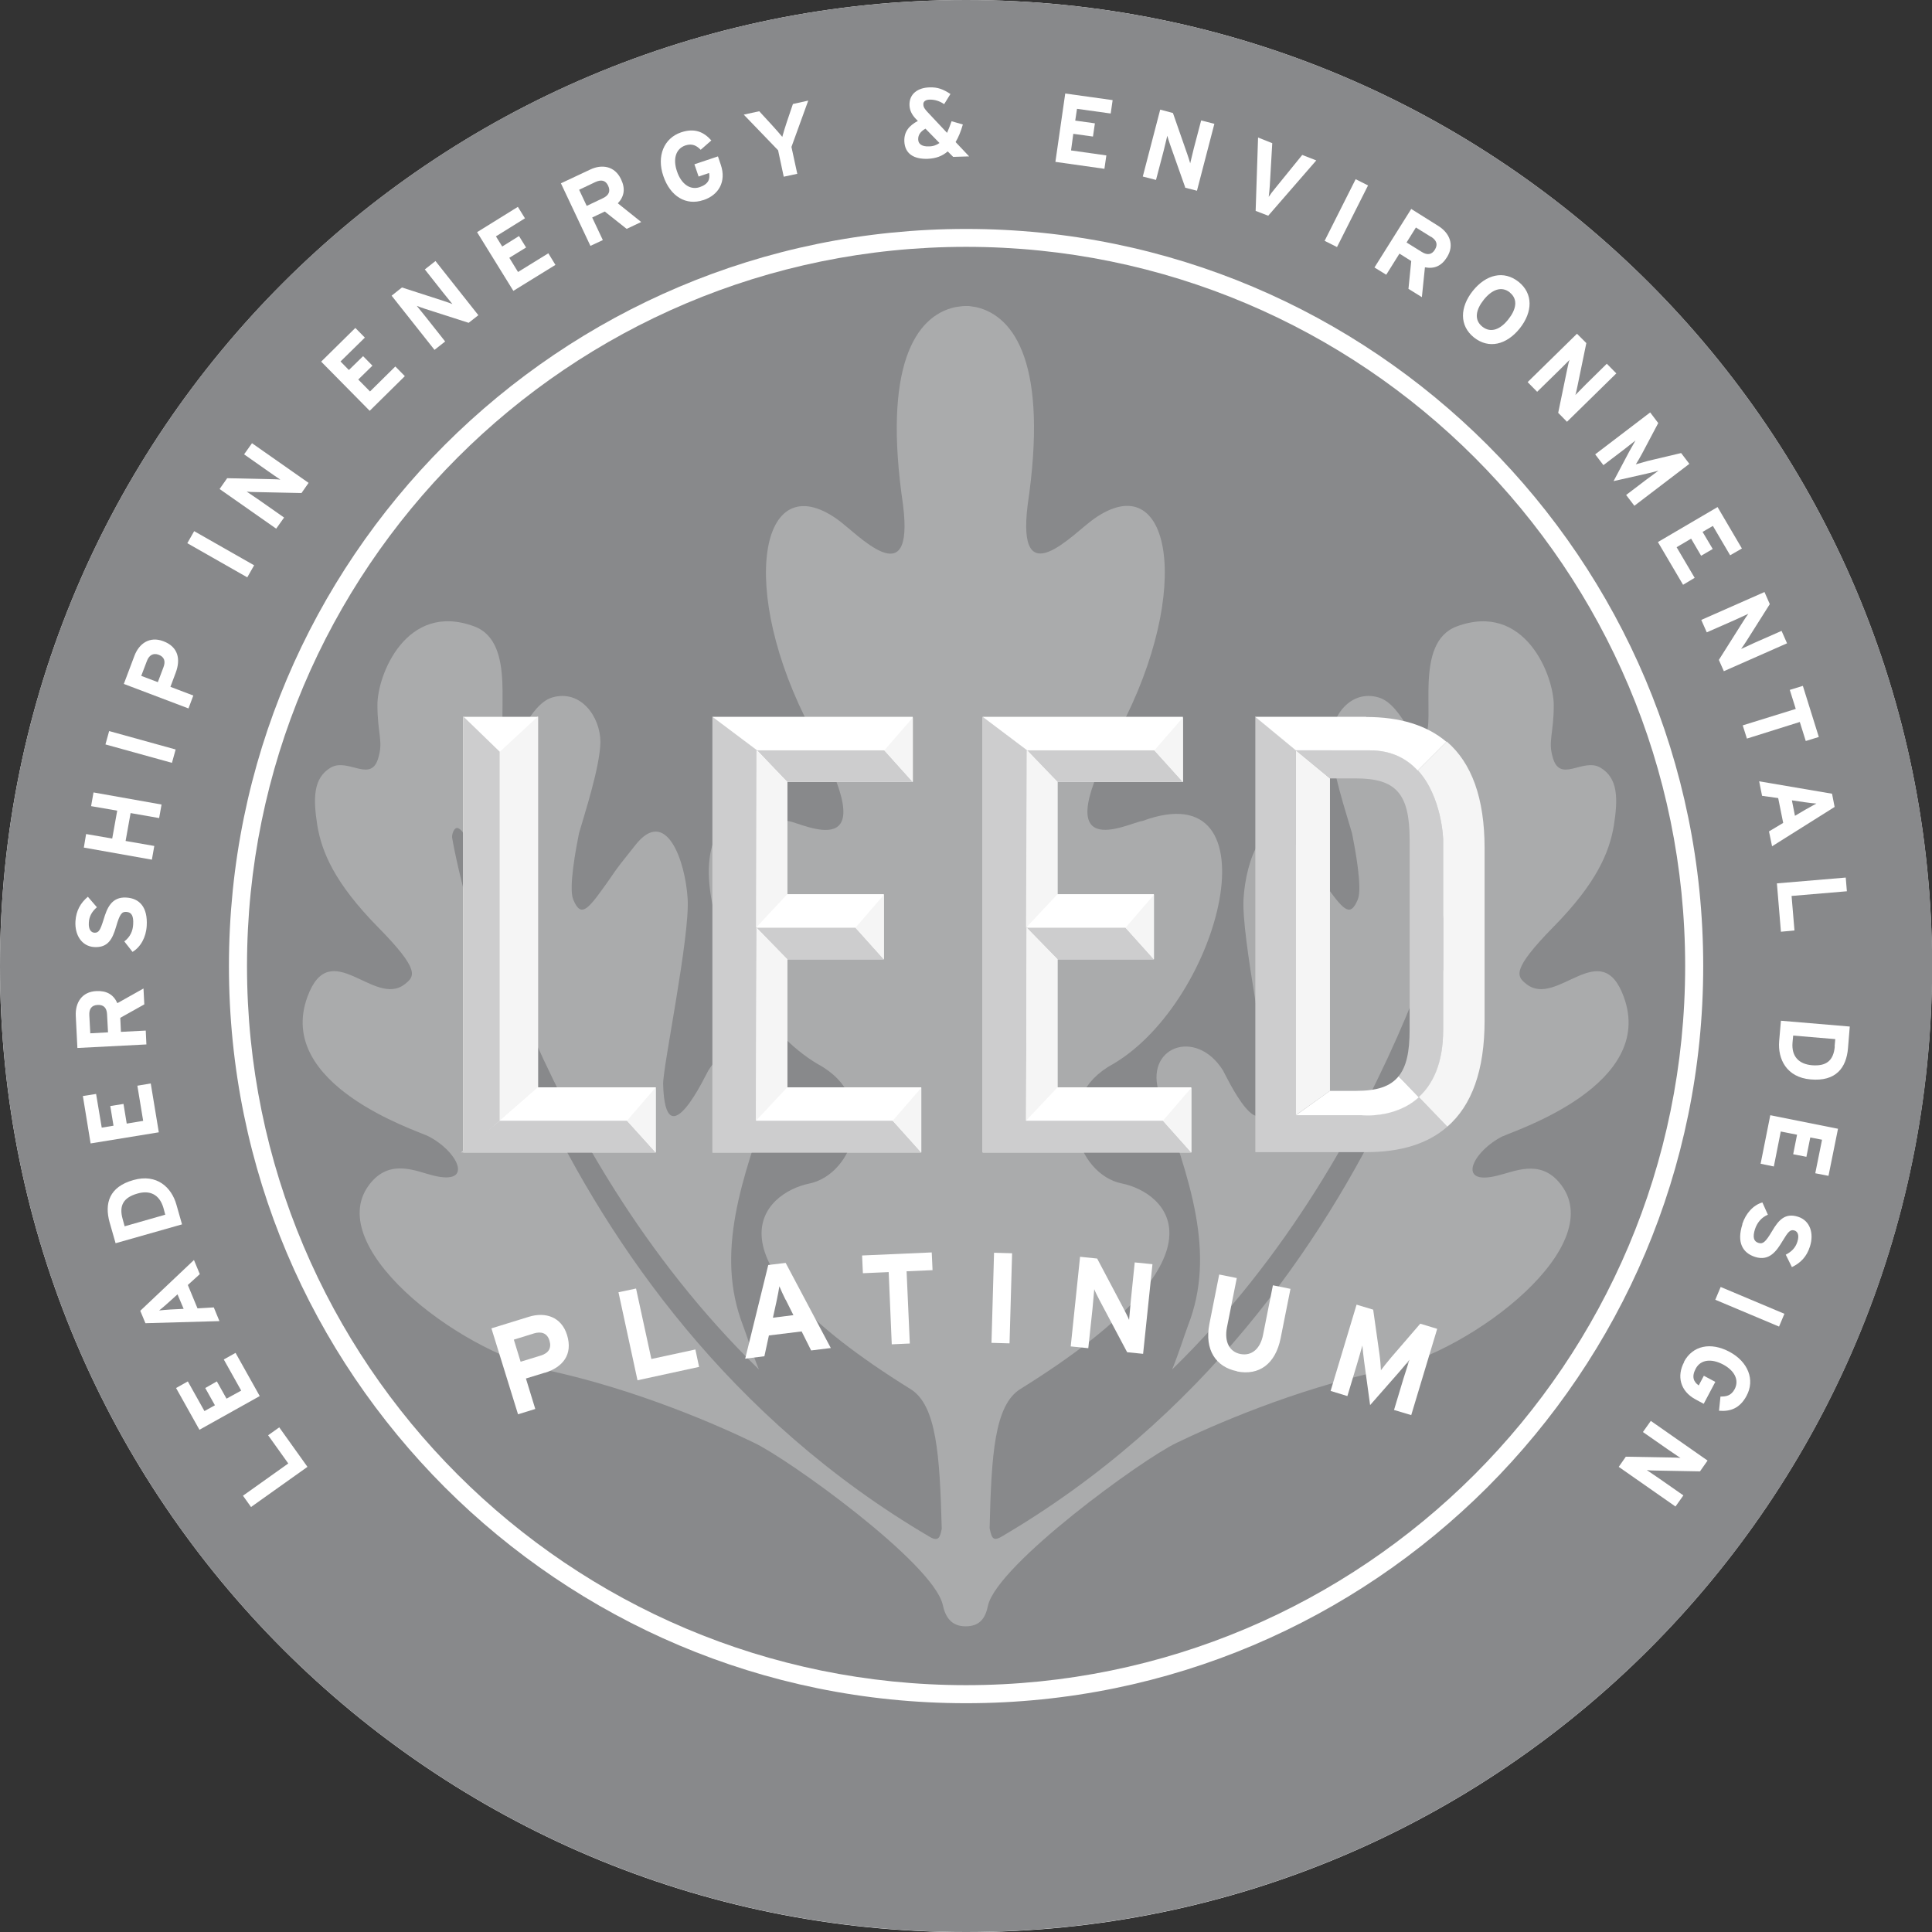 <?xml version="1.0" encoding="UTF-8"?><svg id="Layer_2" xmlns="http://www.w3.org/2000/svg" viewBox="0 0 119.83 119.83"><rect x="0" y="0" width="119.83" height="119.83" fill="#333333" stroke="none"/><defs><style>.cls-1{fill:#aaabac;}.cls-1,.cls-2,.cls-3,.cls-4,.cls-5,.cls-6{stroke-width:0px;}.cls-2{fill:none;}.cls-3{fill:#cdcdce;}.cls-4{fill:#f5f5f5;}.cls-5{fill:#88898b;}.cls-6{fill:#fff;}</style></defs><g id="Layer_1-2"><path class="cls-6" d="M119.83,59.92c0,33.09-26.82,59.92-59.91,59.92S0,93.01,0,59.92,26.83,0,59.92,0s59.91,26.83,59.91,59.92"/><path class="cls-5" d="M104.52,59.92c0,24.63-19.97,44.6-44.6,44.6S15.32,84.55,15.32,59.92,35.28,15.31,59.92,15.31s44.6,19.97,44.6,44.6"/><path class="cls-1" d="M93.25,70.46c.72-.35,9.48-3.17,7.46-8.64-1.41-3.84-4.14.71-6.03-.78-.6-.47-.98-.85,1.67-3.55,2.68-2.72,3.47-4.63,3.75-6.3.26-1.67.26-2.93-.84-3.58-1.09-.64-2.54,1.05-2.97-.7-.27-.94.08-1.47.08-3.17,0-1.85-1.8-6.44-6.01-4.89-2.72,1-1.28,5.9-1.98,6.83-.72.95-1.33-1.96-2.87-2.42-1.76-.52-2.99,1.19-2.97,2.77.01,1.58,1,4.53,1.32,5.66.18.91.65,3.37.36,4.09-.45,1.09-.83.73-1.84-.65-.89-1.23-.42-.72-1.98-2.68-1.95-2.52-3.14.97-3.27,3.29-.15,2.32,1.55,10.43,1.51,11.5-.11,4.86-2.7-.72-2.78-.84-1.69-2.7-4.95-1.44-3.94,1.46,1.86,5.29,3.53,9.85,1.76,14.37-.23.61-.55,1.66-.98,2.71,14.31-13.94,18.25-33.24,18.25-33.26.06-.2.4-.39.57-.33.18.05.26.43.21.64-.01.03-4.67,28.7-29.63,43.33-.55.32-.61-.02-.72-.54.11-4.55.3-7.63,1.91-8.63,13.43-8.34,9.06-12.19,6.28-12.75-2.79-.57-4.39-5.33-.54-7.4,6.77-3.98,10.23-18.19,1.83-15.08-.77.06-6.3,3.07-1.43-5.65,4.61-8.71,3.19-16.47-1.59-13.08-1.26.88-4.81,4.81-4.1-.88,1.28-8.63-.77-11.7-3.19-12.26,0,0-.25-.04-.46-.07h-.21s0,0,0,0c-.15-.01-.68.08-.68.08-2.42.56-4.46,3.64-3.19,12.26.71,5.69-2.84,1.76-4.09.88-4.79-3.38-6.21,4.37-1.59,13.08,4.86,8.71-.66,5.71-1.43,5.65-8.4-3.11-4.93,11.1,1.84,15.08,3.85,2.07,2.25,6.83-.55,7.4-2.77.57-7.15,4.41,6.29,12.75,1.61,1,1.81,4.1,1.93,8.66-.1.51-.19.82-.73.51-24.95-14.63-29.62-43.3-29.63-43.33-.05-.2.08-.58.25-.64.18-.06.45.27.51.46,0,.03,3.95,19.18,18.26,33.12-.43-1.05-.75-2.11-.98-2.71-1.75-4.52-.09-9.08,1.77-14.37,1.02-2.9-2.24-4.16-3.93-1.46-.09.13-2.67,5.7-2.8.84-.02-1.07,1.67-9.17,1.52-11.5-.14-2.32-1.33-5.8-3.27-3.29-1.57,1.96-1.1,1.45-2,2.68-.99,1.38-1.39,1.74-1.83.65-.29-.72.18-3.19.36-4.09.32-1.13,1.3-4.09,1.33-5.66,0-1.58-1.23-3.29-2.99-2.77-1.52.46-2.14,3.37-2.87,2.42-.69-.92.75-5.83-1.97-6.83-4.21-1.56-6.02,3.04-6,4.89,0,1.69.35,2.22.08,3.17-.42,1.75-1.88.06-2.98.7-1.09.65-1.09,1.91-.83,3.58.28,1.67,1.08,3.58,3.75,6.3,2.66,2.7,2.29,3.07,1.68,3.55-1.9,1.49-4.63-3.07-6.04.78-2.01,5.46,6.75,8.29,7.47,8.64,1.87.94,2.9,3.09.33,2.45-1.03-.25-2.6-1.04-3.84.41-3.26,3.8,5.24,10.43,10.89,11.66,5.65,1.22,10.72,3.47,12.84,4.5,2.11.99,11.08,7.43,11.71,10.04.16.77.53,1.35,1.42,1.35s1.23-.51,1.39-1.29c.58-2.54,9.58-9.09,11.7-10.09,2.13-1.03,7.19-3.28,12.83-4.5,5.65-1.22,14.16-7.85,10.89-11.66-1.23-1.45-2.8-.65-3.84-.41-2.56.64-1.53-1.51.35-2.45"/><path class="cls-5" d="M0,59.92C0,26.82,26.82,0,59.92,0c33.09,0,59.91,26.82,59.92,59.92,0,33.09-26.82,59.91-59.92,59.91C26.82,119.83,0,93.01,0,59.92M27.59,27.59c-8.28,8.29-13.39,19.69-13.39,32.33,0,12.64,5.11,24.04,13.39,32.33,8.29,8.28,19.69,13.39,32.33,13.39,12.64,0,24.04-5.11,32.33-13.39,8.28-8.29,13.39-19.69,13.39-32.33,0-12.64-5.11-24.04-13.39-32.33-8.29-8.28-19.69-13.39-32.33-13.39-12.64,0-24.04,5.11-32.33,13.39"/><polygon class="cls-6" points="19.07 90.98 15.57 93.47 15.07 92.77 17.88 90.77 16.63 89.02 17.32 88.53 19.07 90.98"/><polygon class="cls-6" points="16.11 86.59 12.37 88.68 10.92 86.09 11.65 85.68 12.68 87.52 13.33 87.16 12.73 86.09 13.45 85.68 14.05 86.75 14.96 86.25 13.88 84.32 14.61 83.91 16.11 86.59"/><path class="cls-6" d="M12.4,79.02l-.75.68.6,1.45,1.01-.06.35.85-4.59.13-.32-.77,3.33-3.15.36.87ZM10.4,80.83c-.2.18-.4.35-.53.45.16-.02.43-.04.7-.06l.82-.04-.38-.9-.61.55Z"/><path class="cls-6" d="M10.94,74.71l.35,1.23-4.12,1.17-.37-1.29c-.33-1.18-.03-2.21,1.48-2.63,1.45-.41,2.36.46,2.66,1.52M7.61,75.62l.12.44,2.52-.72-.11-.41c-.25-.87-.87-1.12-1.62-.9-.84.24-1.16.72-.91,1.59"/><polygon class="cls-6" points="9.85 70.23 5.62 70.92 5.14 67.98 5.96 67.85 6.31 69.94 7.04 69.82 6.84 68.6 7.66 68.47 7.86 69.69 8.88 69.52 8.52 67.34 9.35 67.2 9.85 70.23"/><path class="cls-6" d="M8.96,62.29l-1.5.84.04.87,1.54-.08.04.86-4.28.22-.1-1.99c-.04-.81.37-1.5,1.28-1.54.64-.03,1.06.22,1.3.75l1.62-.91.05.98ZM5.54,62.97l.06,1.12,1.1-.06-.06-1.12c-.02-.4-.21-.6-.59-.58-.38.02-.53.26-.51.64"/><path class="cls-6" d="M9.1,57.42c-.04.72-.38,1.32-.88,1.62l-.51-.65c.37-.28.53-.65.55-1.06.03-.51-.09-.75-.42-.77-.28-.02-.41.12-.64.92-.23.78-.51,1.31-1.36,1.26-.78-.05-1.21-.76-1.16-1.6.04-.66.32-1.14.77-1.52l.56.65c-.3.26-.48.56-.5.95-.03.46.16.62.35.63.27.01.36-.16.57-.83.2-.67.48-1.41,1.41-1.35.81.05,1.33.59,1.26,1.76"/><polygon class="cls-6" points="9.87 50.74 8.1 50.43 7.79 52.16 9.57 52.47 9.42 53.32 5.2 52.57 5.34 51.73 6.96 52.01 7.27 50.28 5.65 50 5.8 49.15 10.02 49.9 9.87 50.74"/><rect class="cls-6" x="8.29" y="44.18" width=".86" height="4.28" transform="translate(-38.25 42.37) rotate(-74.52)"/><path class="cls-6" d="M10.9,41.72l-.33.88,1.42.54-.3.8-4.01-1.52.66-1.75c.29-.76.94-1.22,1.79-.9.93.35,1.08,1.12.77,1.95M9.11,41l-.35.92,1.03.39.35-.93c.14-.37.05-.64-.3-.77-.35-.13-.6.04-.73.39"/><rect class="cls-6" x="13.26" y="32.24" width=".86" height="4.28" transform="translate(-22.96 29.26) rotate(-60.34)"/><path class="cls-6" d="M18.69,30.58l-2.82-.06c-.19,0-.45-.01-.57-.03.13.09.58.39.78.53l1.54,1.08-.49.69-3.51-2.46.47-.67,2.73.06c.19,0,.45.01.57.03-.13-.09-.58-.39-.77-.53l-1.48-1.04.49-.69,3.51,2.46-.44.63Z"/><polygon class="cls-6" points="22.93 25.48 19.92 22.43 22.04 20.34 22.63 20.94 21.12 22.42 21.64 22.95 22.52 22.09 23.1 22.68 22.22 23.54 22.95 24.28 24.52 22.73 25.11 23.33 22.93 25.48"/><path class="cls-6" d="M29.06,20.02l-2.68-.86c-.18-.06-.42-.14-.53-.19.1.13.44.54.59.73l1.17,1.48-.66.52-2.66-3.36.64-.51,2.6.84c.18.06.42.14.53.19-.1-.13-.44-.54-.59-.73l-1.12-1.42.66-.52,2.66,3.36-.6.47Z"/><polygon class="cls-6" points="31.84 18.04 29.59 14.4 32.12 12.83 32.56 13.54 30.76 14.66 31.15 15.29 32.19 14.64 32.63 15.35 31.59 15.99 32.13 16.87 34.01 15.71 34.45 16.43 31.84 18.04"/><path class="cls-6" d="M38.86,14.19l-1.35-1.07-.78.37.66,1.4-.77.36-1.83-3.88,1.81-.85c.73-.35,1.53-.23,1.92.6.28.58.2,1.07-.2,1.49l1.45,1.16-.89.42ZM36.93,11.29l-1.01.48.47,1,1.01-.48c.36-.17.48-.43.32-.77-.16-.35-.44-.39-.79-.23"/><path class="cls-6" d="M43.62,12.41c-1.06.36-2.05-.22-2.48-1.5-.42-1.23.04-2.34,1.1-2.7.83-.28,1.4-.04,1.88.5l-.66.58c-.25-.25-.51-.41-.95-.27-.61.21-.78.86-.52,1.61.25.75.79,1.18,1.4.98.56-.19.66-.51.59-.88l-.65.22-.26-.76,1.46-.49.18.53c.35,1.04-.14,1.87-1.08,2.18"/><path class="cls-6" d="M49.09,9.12l.36,1.66-.84.18-.35-1.64-2.13-2.21.96-.21.8.87c.2.22.52.58.63.72.04-.17.18-.62.28-.92l.38-1.12.95-.21-1.04,2.87Z"/><path class="cls-6" d="M59.12,9.73l-.34-.34c-.33.29-.73.44-1.24.46-.87.03-1.42-.32-1.45-1.09-.02-.6.3-.97.84-1.26l-.12-.12c-.23-.24-.39-.51-.4-.86-.02-.7.52-1.08,1.24-1.1.53-.02.87.13,1.3.41l-.39.63c-.29-.2-.6-.29-.9-.28-.25,0-.4.12-.39.29,0,.19.1.3.24.46l1.23,1.31c.09-.2.18-.44.28-.72l.7.2c-.12.42-.27.79-.45,1.09l.84.89-.98.03ZM57.4,7.98c-.33.19-.46.41-.45.67,0,.28.24.45.66.43.26,0,.48-.08.66-.21l-.87-.89Z"/><polygon class="cls-6" points="65.46 10.04 66.07 5.8 69.01 6.21 68.89 7.04 66.8 6.75 66.69 7.48 67.91 7.65 67.79 8.47 66.57 8.3 66.43 9.33 68.62 9.64 68.5 10.47 65.46 10.04"/><path class="cls-6" d="M73.51,11.62l-.94-2.66c-.06-.18-.14-.42-.17-.54-.04.15-.16.68-.22.91l-.48,1.83-.82-.21,1.08-4.15.79.21.9,2.58c.06.18.14.42.17.54.04-.15.16-.68.22-.91l.46-1.75.82.21-1.08,4.15-.74-.19Z"/><path class="cls-6" d="M78.66,13.38l-.78-.3.15-4.55.88.35-.15,2.6c-.01.25-.05.57-.07.73.09-.14.27-.38.44-.58l1.64-2.02.87.34-2.98,3.43Z"/><rect class="cls-6" x="81.36" y="12.79" width="4.28" height=".86" transform="translate(34.14 81.85) rotate(-63.27)"/><path class="cls-6" d="M87.36,17.9l.17-1.71-.73-.46-.82,1.31-.73-.45,2.28-3.63,1.69,1.06c.68.43,1.01,1.16.53,1.93-.34.55-.79.74-1.37.63l-.19,1.85-.84-.52ZM88.77,14.7l-.95-.59-.58.93.95.59c.34.21.62.17.81-.15.2-.33.09-.58-.23-.79"/><path class="cls-6" d="M91.42,20.93c-.91-.73-.88-1.87-.07-2.89.82-1.02,1.92-1.29,2.84-.56.91.73.88,1.87.07,2.89-.82,1.02-1.92,1.29-2.84.56M93.65,18.14c-.54-.43-1.14-.15-1.62.45-.48.6-.63,1.24-.09,1.67.54.43,1.14.15,1.61-.45.48-.6.63-1.24.09-1.67"/><path class="cls-6" d="M96.64,25.63l.57-2.76c.04-.18.09-.44.14-.55-.11.11-.49.5-.66.66l-1.35,1.32-.59-.6,3.06-3,.58.58-.55,2.67c-.04.19-.09.44-.13.55.11-.11.49-.5.66-.67l1.29-1.27.59.6-3.06,3-.54-.55Z"/><path class="cls-6" d="M100.86,30.7l1.25-.95c.19-.14.63-.46.76-.56-.16.05-.49.13-.75.19l-2.04.46.98-1.85c.13-.23.29-.52.38-.67-.13.1-.56.44-.74.58l-1.25.95-.51-.67,3.41-2.6.5.66-1,1.89c-.12.23-.3.53-.39.67.16-.05.48-.14.74-.21l2.07-.49.51.67-3.41,2.6-.52-.68Z"/><polygon class="cls-6" points="102.83 33.62 106.53 31.45 108.04 34.02 107.31 34.44 106.24 32.62 105.6 32.99 106.23 34.05 105.51 34.47 104.89 33.41 103.99 33.94 105.11 35.84 104.39 36.27 102.83 33.62"/><path class="cls-6" d="M106.61,40.93l1.51-2.39c.1-.16.24-.37.32-.47-.15.07-.63.29-.85.39l-1.73.76-.34-.77,3.92-1.73.33.75-1.46,2.31c-.11.16-.24.37-.32.47.15-.06.63-.29.85-.39l1.66-.73.34.77-3.92,1.73-.31-.7Z"/><polygon class="cls-6" points="111.63 44.78 108.35 45.81 108.09 44.99 111.38 43.97 111.01 42.79 111.82 42.54 112.81 45.71 112 45.96 111.63 44.78"/><path class="cls-6" d="M109.73,51.56l.87-.52-.31-1.54-1-.14-.18-.9,4.52.77.16.82-3.88,2.44-.19-.92ZM112.05,50.18c.23-.13.47-.27.61-.34-.16-.01-.43-.04-.7-.08l-.82-.12.19.96.71-.42Z"/><polygon class="cls-6" points="110.21 54.79 114.48 54.43 114.55 55.28 111.12 55.57 111.3 57.71 110.46 57.79 110.21 54.79"/><path class="cls-6" d="M110.35,64.58l.11-1.27,4.27.36-.11,1.34c-.1,1.22-.75,2.08-2.32,1.94-1.5-.13-2.04-1.27-1.95-2.37M113.79,64.9l.04-.45-2.61-.22-.04.42c-.08.9.42,1.35,1.2,1.42.87.07,1.34-.26,1.42-1.16"/><polygon class="cls-6" points="109.8 69.17 114 70.01 113.41 72.93 112.59 72.77 113.01 70.69 112.28 70.55 112.04 71.75 111.22 71.59 111.46 70.38 110.45 70.18 110.02 72.35 109.2 72.18 109.8 69.17"/><path class="cls-6" d="M108.06,75.93c.22-.68.69-1.19,1.25-1.35l.34.76c-.42.18-.67.51-.8.9-.15.48-.09.76.22.85.26.08.42-.02.84-.73.41-.7.82-1.15,1.62-.89.74.24.99,1.03.73,1.84-.2.64-.59,1.03-1.12,1.28l-.38-.77c.35-.18.6-.42.72-.8.14-.44,0-.64-.18-.7-.26-.08-.39.07-.75.67-.36.6-.81,1.25-1.69.97-.78-.25-1.15-.9-.79-2.02"/><rect class="cls-6" x="108.1" y="78.91" width=".86" height="4.29" transform="translate(-8.27 149.65) rotate(-67.18)"/><path class="cls-6" d="M104.45,84.46c.53-.99,1.64-1.25,2.83-.61,1.15.62,1.58,1.74,1.05,2.72-.41.77-.99.99-1.71.93l.09-.88c.36,0,.66-.05.88-.46.3-.57-.02-1.16-.72-1.53-.7-.37-1.38-.32-1.69.25-.28.52-.13.83.18,1.05l.32-.6.71.38-.72,1.36-.5-.27c-.97-.52-1.18-1.46-.71-2.33"/><path class="cls-6" d="M100.84,90.35l2.82.05c.19,0,.45.01.57.03-.13-.09-.58-.39-.78-.53l-1.55-1.08.49-.69,3.52,2.46-.47.67-2.73-.05c-.19,0-.45-.01-.57-.03.13.09.58.39.78.53l1.49,1.04-.49.69-3.52-2.46.44-.63Z"/><polygon class="cls-6" points="28.73 71.48 28.73 44.46 33.37 44.46 33.37 67.44 40.67 67.44 40.67 71.48 28.73 71.48"/><polygon class="cls-6" points="44.19 71.48 44.19 44.46 56.61 44.46 56.61 48.5 48.83 48.5 48.83 55.46 54.82 55.46 54.82 59.5 48.83 59.5 48.83 67.44 57.14 67.44 57.14 71.48 44.19 71.48"/><polygon class="cls-3" points="28.73 44.43 31 46.63 31 69.51 28.73 71.48 28.73 44.43"/><polygon class="cls-4" points="33.37 44.43 31 46.63 31 69.51 33.37 67.44 33.37 44.43"/><polygon class="cls-3" points="44.19 71.48 44.19 44.46 46.96 46.54 46.89 69.51 55.37 69.51 57.14 71.48 44.19 71.48"/><polygon class="cls-4" points="57.14 67.47 55.37 69.51 57.14 71.48 57.14 67.47"/><polygon class="cls-3" points="48.83 59.5 46.92 57.54 53.06 57.54 54.82 59.5 48.83 59.5"/><polygon class="cls-4" points="54.82 55.5 53.06 57.54 54.82 59.5 54.82 55.5"/><polygon class="cls-3" points="48.83 48.5 46.96 46.54 54.85 46.54 56.61 48.5 48.83 48.5"/><polygon class="cls-4" points="56.62 44.5 54.85 46.54 56.62 48.5 56.62 44.5"/><polygon class="cls-4" points="46.89 69.51 48.83 67.44 48.83 59.5 46.92 57.54 46.89 69.51"/><polygon class="cls-4" points="46.89 57.54 48.83 55.46 48.83 48.5 46.92 46.54 46.89 57.54"/><polygon class="cls-6" points="60.95 71.48 60.95 44.46 73.37 44.46 73.37 48.5 65.59 48.5 65.59 55.46 71.57 55.46 71.57 59.5 65.59 59.5 65.59 67.44 73.89 67.44 73.89 71.48 60.95 71.48"/><polygon class="cls-3" points="60.95 71.48 60.95 44.46 63.71 46.54 63.64 69.51 72.13 69.51 73.89 71.48 60.95 71.48"/><polygon class="cls-4" points="73.89 67.47 72.13 69.51 73.89 71.48 73.89 67.47"/><polygon class="cls-3" points="65.59 59.5 63.68 57.54 69.81 57.54 71.57 59.5 65.59 59.5"/><polygon class="cls-4" points="71.57 55.5 69.81 57.54 71.57 59.5 71.57 55.5"/><polygon class="cls-3" points="65.59 48.5 63.71 46.54 71.6 46.54 73.37 48.5 65.59 48.5"/><polygon class="cls-4" points="73.37 44.5 71.6 46.54 73.37 48.5 73.37 44.5"/><polygon class="cls-4" points="63.64 69.51 65.59 67.44 65.59 59.5 63.68 57.54 63.64 69.51"/><polygon class="cls-4" points="63.64 57.54 65.59 55.46 65.59 48.5 63.68 46.54 63.64 57.54"/><path class="cls-3" d="M84.45,69.16h-4.07v-22.63l-2.52-2.08v27.01h6.89c2.13,0,3.81-.52,5.02-1.58l-1.77-1.84c-1.49,1.35-3.54,1.11-3.54,1.11"/><path class="cls-3" d="M84.1,48.28c2.47,0,3.33.93,3.33,3.78v11.82c0,1.36-.2,2.28-.68,2.87l1.25,1.3c.85-.77,1.51-2.04,1.51-4.17v-11.82s-.13-5.52-4.54-5.52h-4.59l2.11,1.74h1.61Z"/><path class="cls-6" d="M86.75,66.75c-.52.65-1.36.91-2.65.91h-1.61l-2.11,1.51h4.07s2.06.24,3.55-1.11l-1.25-1.3Z"/><polygon class="cls-4" points="82.49 67.66 82.49 48.28 80.38 46.54 80.38 69.16 82.49 67.66"/><path class="cls-6" d="M84.74,44.46h-6.89l2.52,2.08h4.59c1.36,0,2.31.53,2.97,1.25l1.78-1.78c-1.21-1.03-2.88-1.54-4.98-1.54"/><path class="cls-4" d="M89.72,46l-1.78,1.78c1.5,1.63,1.57,4.27,1.57,4.27v11.82c0,2.13-.67,3.4-1.51,4.17l1.77,1.84c1.52-1.32,2.31-3.5,2.31-6.57v-10.7c0-3.11-.8-5.29-2.35-6.62"/><polygon class="cls-6" points="31 69.51 38.89 69.51 40.67 67.44 33.37 67.44 31 69.51"/><polygon class="cls-3" points="31 69.51 38.89 69.51 40.67 71.48 28.58 71.48 31 69.51"/><polygon class="cls-4" points="40.67 67.44 38.89 69.51 40.67 71.48 40.67 67.44"/><path class="cls-6" d="M33.79,85.14l-1.17.36.58,1.89-1.07.33-1.65-5.33,2.33-.72c1.01-.31,2.01,0,2.36,1.13.38,1.23-.28,2.01-1.39,2.35M33.1,82.71l-1.23.38.42,1.37,1.24-.38c.5-.15.69-.47.55-.93-.14-.47-.51-.59-.99-.44"/><polygon class="cls-6" points="39.54 85.61 38.36 80.15 39.45 79.92 40.4 84.29 43.13 83.7 43.36 84.78 39.54 85.61"/><path class="cls-6" d="M50.31,83.76l-.59-1.18-2.03.25-.28,1.29-1.19.15,1.43-5.81,1.08-.13,2.8,5.28-1.22.15ZM48.72,80.61c-.15-.31-.3-.63-.38-.83-.03.21-.1.56-.17.9l-.23,1.05,1.27-.16-.48-.96Z"/><polygon class="cls-6" points="56.23 78.85 56.43 83.33 55.31 83.38 55.12 78.9 53.52 78.97 53.47 77.87 57.79 77.68 57.84 78.78 56.23 78.85"/><rect class="cls-6" x="59.34" y="79.96" width="5.59" height="1.12" transform="translate(-20.12 140.33) rotate(-88.37)"/><path class="cls-6" d="M69.91,83.87l-1.72-3.24c-.11-.22-.27-.52-.32-.67-.02.21-.08.91-.11,1.22l-.26,2.44-1.09-.11.58-5.56,1.06.11,1.66,3.14c.11.22.27.52.32.67.02-.21.08-.91.11-1.22l.24-2.35,1.1.11-.58,5.56-.99-.1Z"/><path class="cls-6" d="M76.73,85.05c-1.32-.26-2.03-1.33-1.72-2.93l.61-3.07,1.09.22-.61,3.06c-.17.87.14,1.51.83,1.65.7.14,1.24-.32,1.41-1.19l.61-3.07,1.09.22-.61,3.06c-.32,1.59-1.33,2.34-2.72,2.06"/><path class="cls-6" d="M86.46,87.46l.59-1.96c.09-.29.31-.96.37-1.17-.14.18-.41.51-.64.77l-1.8,2.05-.37-2.7c-.05-.35-.09-.78-.11-1-.06.21-.25.89-.34,1.18l-.59,1.96-1.04-.32,1.61-5.35,1.03.31.39,2.76c.05.34.08.79.09,1,.13-.18.4-.52.63-.79l1.81-2.1,1.05.32-1.61,5.35-1.07-.32Z"/><polygon class="cls-2" points="0 119.83 119.83 119.83 119.83 22.91 119.83 0 0 0 0 119.83"/></g></svg>
